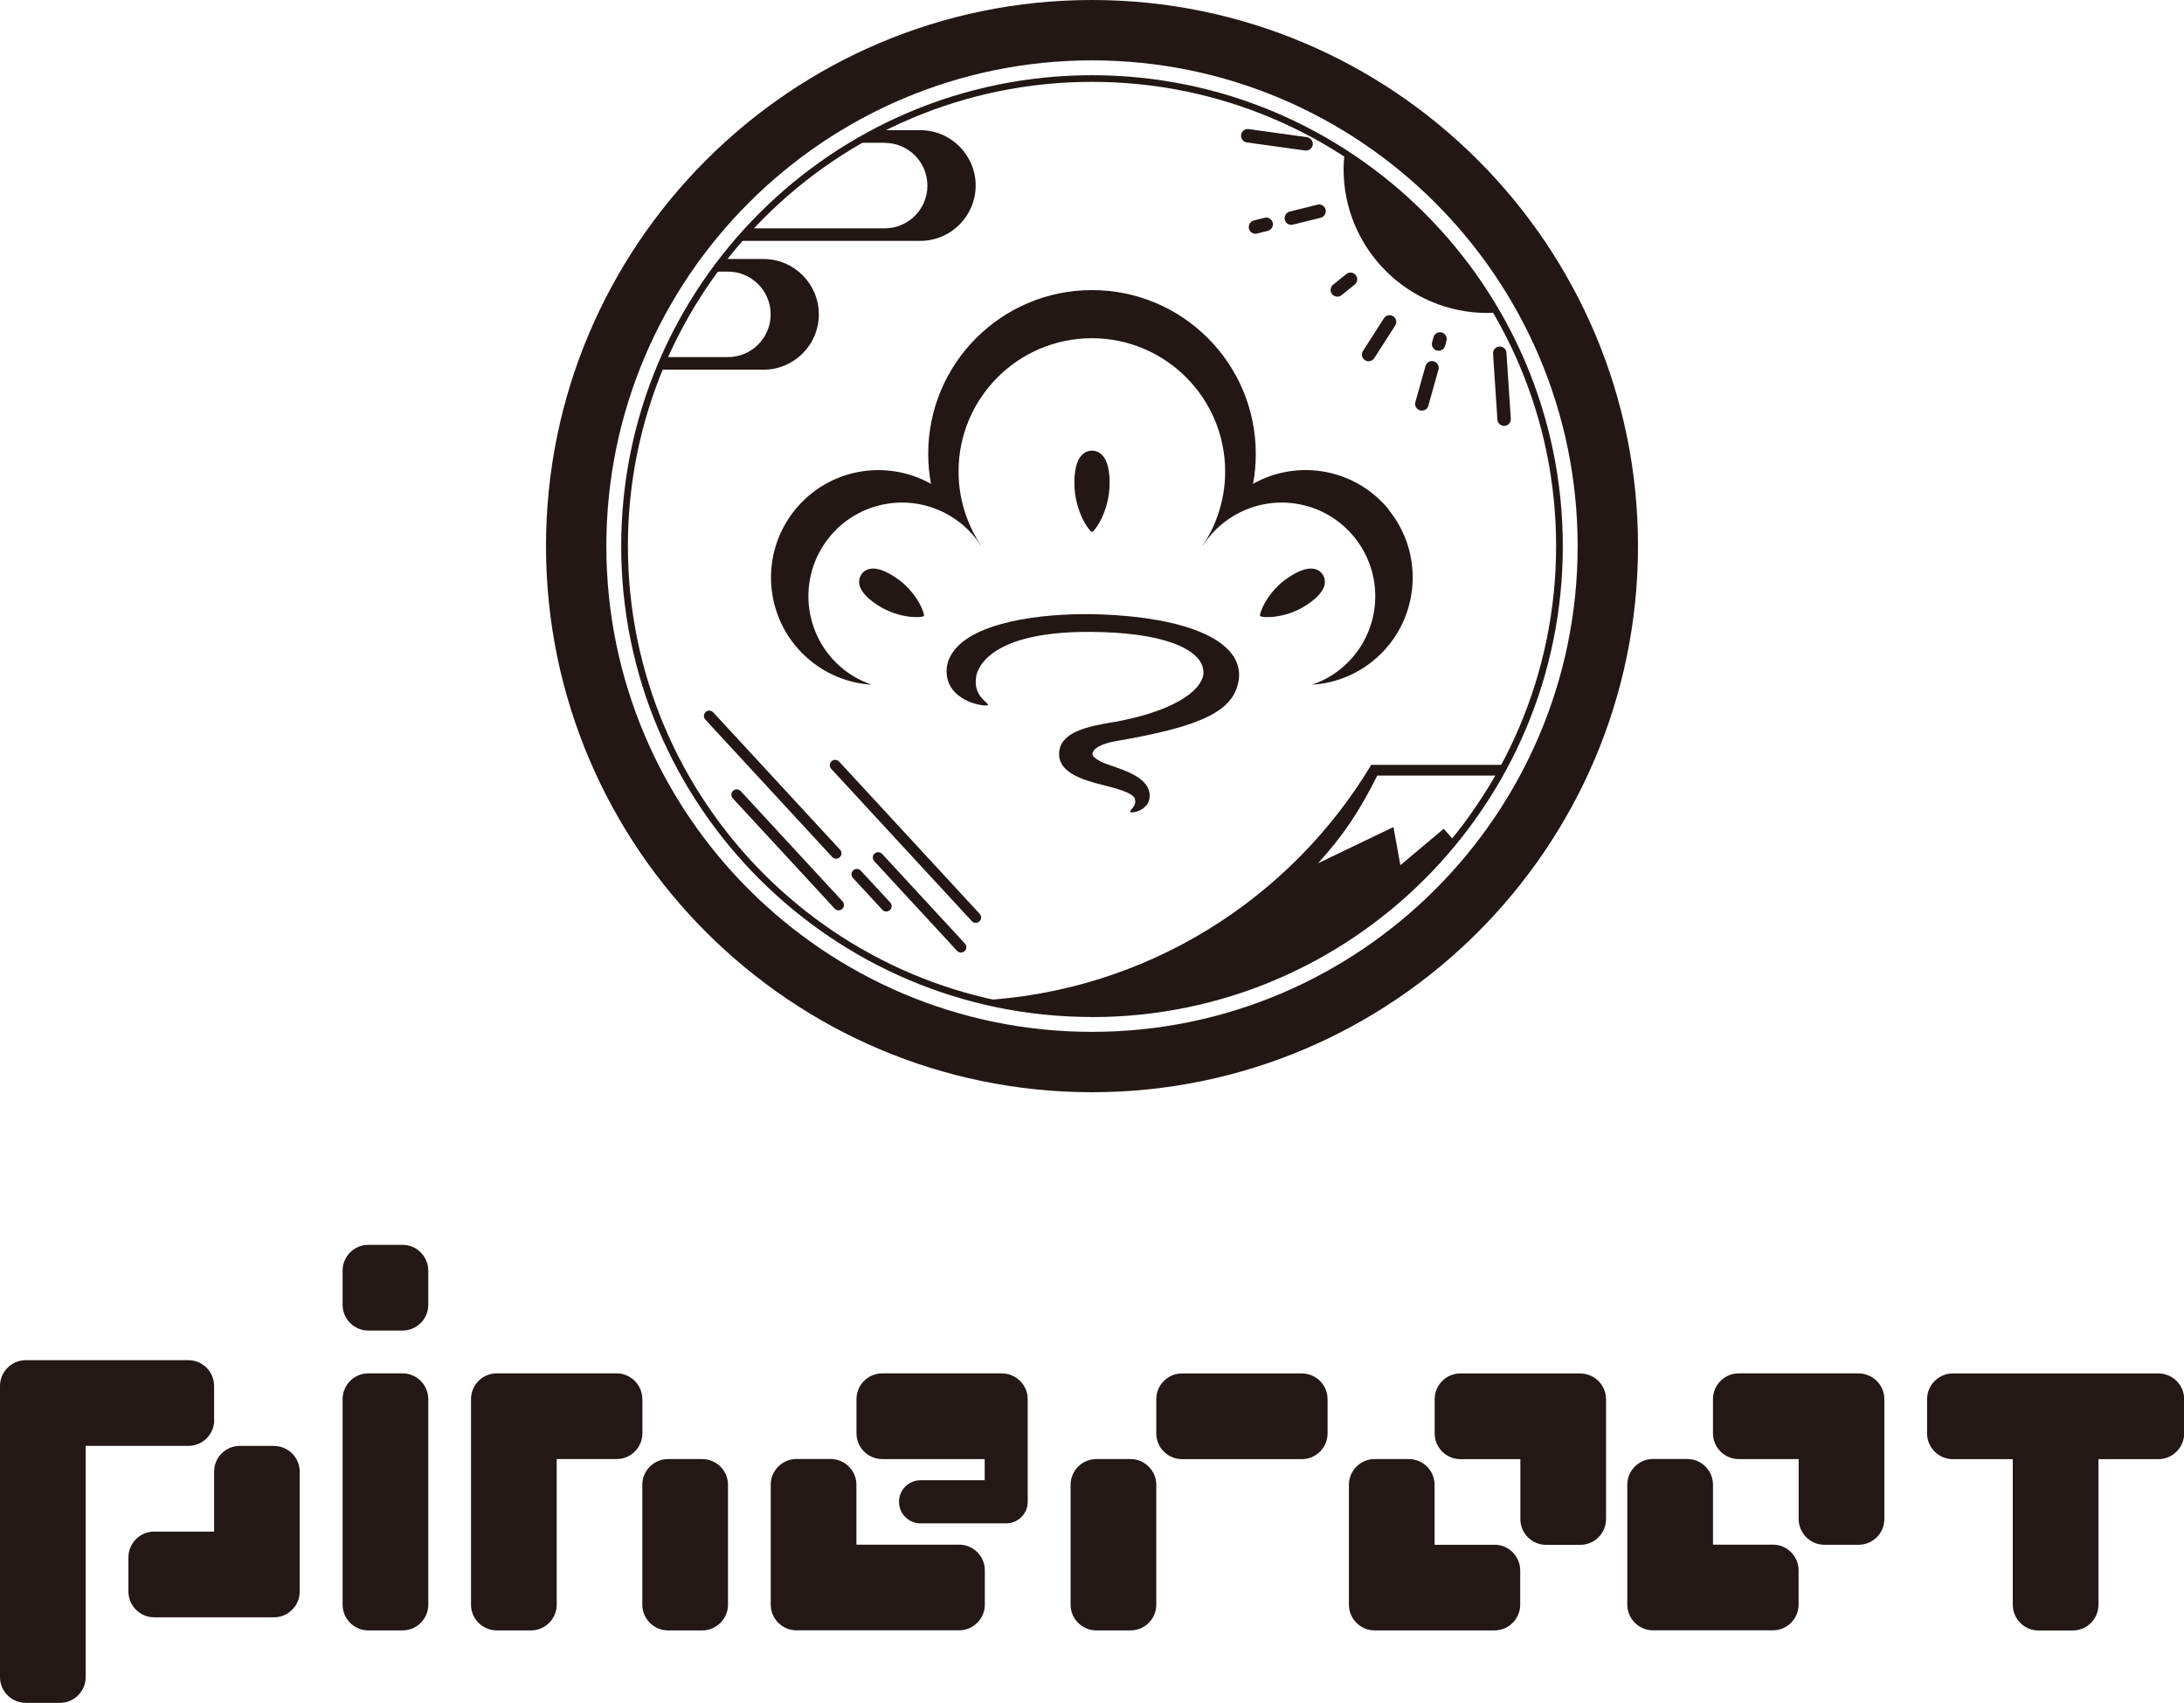 <?xml version="1.0" encoding="UTF-8"?>
<svg id="_レイヤー_2" data-name="レイヤー 2" xmlns="http://www.w3.org/2000/svg" viewBox="0 0 300 233.87">
  <defs>
    <style>
      .cls-1 {
        fill: #221714;
      }

      .cls-1, .cls-2 {
        stroke-width: 0px;
      }

      .cls-2 {
        fill: #231815;
      }
    </style>
  </defs>
  <g id="_レイヤー_2-2" data-name="レイヤー 2">
    <g>
      <path class="cls-1" d="m150,150c-41.36,0-75-33.64-75-75S108.64,0,150,0s75,33.64,75,75-33.64,75-75,75Zm0-141.71c-36.78,0-66.71,29.93-66.71,66.71s29.93,66.71,66.71,66.71,66.71-29.92,66.71-66.71S186.78,8.29,150,8.29Z"/>
      <g>
        <path class="cls-1" d="m188,49.62c-.17,0-.34-.05-.5-.15-.43-.27-.55-.84-.28-1.27l2.88-4.49c.27-.43.84-.55,1.27-.28.43.27.55.84.28,1.27l-2.88,4.49c-.18.27-.47.42-.78.42Z"/>
        <path class="cls-1" d="m195.31,56.39c-.08,0-.17-.01-.25-.03-.49-.14-.78-.65-.64-1.14l1.39-4.96c.14-.49.65-.78,1.14-.64.49.14.78.65.64,1.14l-1.39,4.96c-.11.41-.48.67-.89.67Z"/>
        <path class="cls-1" d="m197.61,48.17c-.08,0-.17-.01-.25-.03-.49-.14-.78-.65-.64-1.14l.19-.7c.14-.49.65-.78,1.14-.64.49.14.78.65.64,1.14l-.19.7c-.11.41-.48.67-.89.67Z"/>
        <path class="cls-1" d="m206.61,58.49c-.48,0-.89-.37-.92-.86l-.6-9.06c-.03-.51.35-.95.86-.98.52-.03.95.35.98.86l.6,9.06c.03.51-.35.95-.86.98-.02,0-.04,0-.06,0Z"/>
        <path class="cls-1" d="m183.7,40.74c-.27,0-.54-.12-.72-.34-.32-.4-.26-.98.14-1.3l1.81-1.46c.4-.32.98-.26,1.3.14.32.4.26.98-.14,1.3l-1.81,1.46c-.17.14-.37.2-.58.2Z"/>
        <path class="cls-1" d="m172.45,32.1c-.41,0-.79-.28-.89-.7-.12-.49.18-.99.67-1.12l1.48-.37c.49-.13.99.18,1.12.67.12.49-.18.99-.67,1.12l-1.48.37c-.07.02-.15.03-.22.03Z"/>
        <path class="cls-1" d="m177.37,30.88c-.41,0-.79-.28-.89-.7-.12-.49.18-.99.67-1.12l3.82-.95c.5-.13.99.18,1.12.67.12.49-.18.99-.67,1.12l-3.82.95c-.07.02-.15.03-.22.03Z"/>
        <path class="cls-1" d="m179.41,20.67s-.09,0-.13,0l-8.01-1.11c-.5-.07-.86-.54-.79-1.04.07-.5.54-.86,1.04-.79l8.01,1.11c.5.07.86.54.79,1.04-.06.46-.46.79-.91.79Z"/>
      </g>
      <path class="cls-1" d="m134.82,137.38s-.01,0-.02,0c4.87,1.18,9.96,1.83,15.2,1.83,20.1,0,38.03-9.24,49.81-23.7l-1.5-1.69-5.95,5-.95-5.24-10.37,4.98c3.42-3.73,5.71-7.17,8.15-12.05h16.74c.28-.49.55-.98.81-1.47h-18.38c-11.08,18.43-30.8,31.07-53.55,32.34Z"/>
      <g>
        <path class="cls-1" d="m100,49.04h-8.73c-.25.57-.5,1.15-.74,1.73h14.35c4.19,0,7.6-3.41,7.6-7.6s-3.41-7.6-7.6-7.6h-5.55c-.44.57-.88,1.14-1.3,1.73h1.96c3.24,0,5.87,2.63,5.87,5.87s-2.63,5.87-5.87,5.87Z"/>
        <path class="cls-1" d="m121.52,19.62c3.24,0,5.87,2.63,5.87,5.87s-2.63,5.87-5.87,5.87h-18.61c-.52.56-1.03,1.14-1.53,1.72h25.04c4.19,0,7.6-3.41,7.6-7.6s-3.41-7.6-7.6-7.6h-5.76c-1.06.55-2.11,1.12-3.14,1.73h4.01Z"/>
      </g>
      <path class="cls-1" d="m205.61,42.91c-5.13-8.87-12.31-16.39-20.91-21.92-.08.74-.14,1.48-.14,2.24,0,10.91,8.84,19.75,19.75,19.75.44,0,.86-.04,1.29-.07Z"/>
      <g>
        <path class="cls-1" d="m132,130.82c-.2,0-.4-.08-.54-.24l-11.37-12.31c-.28-.3-.26-.77.04-1.04.3-.28.76-.26,1.04.04l11.37,12.31c.28.3.26.77-.04,1.04-.14.13-.32.2-.5.2Z"/>
        <path class="cls-1" d="m114.85,117.93c-.2,0-.4-.08-.54-.24l-17.42-18.86c-.28-.3-.26-.77.04-1.04.3-.28.76-.26,1.04.04l17.42,18.86c.28.3.26.77-.04,1.04-.14.13-.32.2-.5.2Z"/>
        <path class="cls-1" d="m134.03,126.74c-.2,0-.4-.08-.54-.24l-19.31-20.91c-.28-.3-.26-.77.04-1.04.3-.27.76-.26,1.04.04l19.31,20.91c.28.3.26.77-.04,1.04-.14.13-.32.2-.5.2Z"/>
        <path class="cls-1" d="m115.19,125.02c-.2,0-.4-.08-.54-.24l-13.99-15.14c-.28-.3-.26-.77.04-1.04.3-.27.76-.26,1.04.04l13.99,15.14c.28.3.26.77-.04,1.04-.14.13-.32.2-.5.2Z"/>
        <path class="cls-1" d="m121.74,125.18c-.2,0-.4-.08-.54-.24l-4.04-4.37c-.28-.3-.26-.77.04-1.04.3-.28.76-.26,1.04.04l4.04,4.37c.28.3.26.77-.04,1.04-.14.13-.32.2-.5.2Z"/>
      </g>
      <path class="cls-1" d="m150,139.67c-35.66,0-64.67-29.01-64.67-64.67S114.34,10.33,150,10.33s64.67,29.01,64.67,64.68-29.01,64.67-64.67,64.67Zm0-128.43c-35.15,0-63.75,28.6-63.75,63.75s28.6,63.75,63.75,63.75,63.75-28.6,63.75-63.75-28.6-63.75-63.75-63.75Z"/>
      <g>
        <g>
          <path class="cls-1" d="m151.38,62.48c-.38-.38-.86-.59-1.38-.59s-1,.2-1.38.59c-.88.89-1.04,2.58-1.04,3.85,0,3.96,2.12,6.72,2.42,6.72s2.42-2.76,2.42-6.72c0-1.27-.16-2.96-1.04-3.85Z"/>
          <path class="cls-1" d="m119.48,78.12c-.49.1-.9.37-1.17.78s-.36.89-.26,1.38c.23,1.14,1.45,2.13,2.43,2.78,3.05,2.02,6.28,1.77,6.43,1.54s-.87-3.3-3.93-5.32c-.98-.65-2.36-1.39-3.51-1.15Z"/>
          <path class="cls-1" d="m180.52,78.12c.49.1.9.37,1.17.78s.36.89.26,1.38c-.23,1.14-1.45,2.13-2.43,2.78-3.05,2.02-6.28,1.77-6.43,1.54s.87-3.3,3.93-5.32c.98-.65,2.36-1.39,3.51-1.15Z"/>
          <path class="cls-1" d="m169.03,89.59c-2.45-2.97-8.66-4.82-17.47-5.2-7.03-.3-16.53.68-20.09,4.46-1.08,1.15-1.6,2.47-1.41,3.93.51,3.78,5.59,4.35,5.66,4.03.07-.32-2.06-1.2-1.64-3.83.04-.27.7-6.71,17.34-6.17,9.31.3,12.41,2.55,13.33,3.87.78,1.11.55,2.07.46,2.33-.9,2.7-5.63,5.01-12.36,6.18h-.06c-3.26.58-7.31,1.28-7.31,4.4,0,2.44,3.06,3.51,6.06,4.23,2.92.71,4.14,1.28,4.33,1.84.37,1.08-.79,1.56-.6,1.87.13.22,2.55-.22,2.65-2.08.14-2.49-3.06-3.55-5.6-4.41-1.64-.55-2.26-1.18-2.26-1.44,0-.79,1.23-1.48,3.29-1.83,11.94-2.05,16.18-4.17,16.81-8.42.2-1.33-.19-2.63-1.12-3.76Z"/>
        </g>
        <path class="cls-1" d="m190.8,70.02c-4.6-5.67-12.53-7.04-18.68-3.57.25-1.33.38-2.71.38-4.11,0-12.43-10.07-22.5-22.5-22.5s-22.5,10.07-22.5,22.5c0,1.41.14,2.78.38,4.11-6.15-3.46-14.08-2.1-18.68,3.57-5.13,6.33-4.16,15.62,2.17,20.75,2.48,2.01,5.41,3.08,8.36,3.26-1.38-.48-2.71-1.18-3.92-2.16-5.52-4.47-6.37-12.57-1.89-18.09,3.67-4.53,9.79-5.91,14.91-3.78,1.12.46,2.19,1.09,3.18,1.89,1.11.9,2.02,1.94,2.74,3.08-.01-.04-.03-.07-.04-.11-.83-1.25-1.5-2.61-2.01-4.05-.66-1.89-1.03-3.93-1.03-6.05,0-10.11,8.2-18.31,18.31-18.31s18.31,8.2,18.31,18.31c0,2.12-.36,4.15-1.03,6.05-.5,1.44-1.18,2.8-2.01,4.05-.01.04-.03.07-.04.11.73-1.14,1.64-2.19,2.74-3.08.99-.8,2.06-1.42,3.18-1.89,5.13-2.13,11.24-.75,14.91,3.78,4.47,5.52,3.63,13.62-1.89,18.09-1.2.98-2.53,1.68-3.92,2.16,2.96-.18,5.89-1.25,8.36-3.26,6.33-5.13,7.3-14.42,2.17-20.75Z"/>
      </g>
    </g>
    <path class="cls-2" d="m96.47,200.38h-4.71c-1.94,0-3.53,1.59-3.53,3.53v16.47c0,1.94,1.59,3.53,3.53,3.53h4.71c1.94,0,3.53-1.59,3.53-3.53v-16.47c0-1.94-1.59-3.53-3.53-3.53Zm-8.24-8.24c0-1.94-1.59-3.53-3.53-3.53h-16.47c-1.94,0-3.53,1.59-3.53,3.53v28.24c0,1.94,1.59,3.53,3.53,3.53h4.71c1.94,0,3.53-1.59,3.53-3.53v-20h8.24c1.94,0,3.53-1.59,3.53-3.53v-4.71Zm43.53,20h-14.12v-8.24c0-1.94-1.59-3.53-3.53-3.53h-4.71c-1.94,0-3.53,1.59-3.53,3.53v16.47c0,1.94,1.59,3.53,3.53,3.53h22.35c1.94,0,3.53-1.59,3.53-3.53v-4.71c0-1.94-1.59-3.53-3.53-3.53Zm-102.35-17.1v-4.71c0-1.94-1.59-3.53-3.53-3.53H3.53c-1.94,0-3.53,1.59-3.53,3.53v40c0,1.94,1.59,3.53,3.53,3.53h4.71c1.94,0,3.53-1.59,3.53-3.53v-31.76h14.12c1.94,0,3.53-1.59,3.53-3.53Zm8.24,3.53h-4.71c-1.94,0-3.53,1.59-3.53,3.53v8.24h-8.24c-1.94,0-3.53,1.59-3.53,3.53v4.71c0,1.94,1.59,3.53,3.53,3.53h16.47c1.94,0,3.53-1.59,3.53-3.53v-16.47c0-1.94-1.59-3.53-3.53-3.53Zm17.65-9.96h-4.71c-1.94,0-3.53,1.59-3.53,3.53v28.24c0,1.94,1.59,3.53,3.53,3.53h4.71c1.94,0,3.53-1.59,3.53-3.53v-28.24c0-1.94-1.59-3.53-3.53-3.53Zm0-17.65h-4.71c-1.94,0-3.53,1.59-3.53,3.53v4.71c0,1.94,1.59,3.53,3.53,3.53h4.71c1.94,0,3.53-1.59,3.53-3.53v-4.71c0-1.94-1.59-3.53-3.53-3.53Zm82.35,17.65h-16.47c-1.94,0-3.53,1.59-3.53,3.53v4.71c0,1.94,1.59,3.53,3.53,3.53h14.08v2.91h-8.81c-1.63,0-2.96,1.32-2.96,2.96s1.32,2.96,2.96,2.96h11.76c1.63,0,2.96-1.32,2.96-2.96v-14.1c0-1.94-1.59-3.53-3.53-3.53Zm117.65,0h-16.47c-1.94,0-3.53,1.59-3.53,3.53v4.71c0,1.94,1.59,3.53,3.53,3.53h8.24v8.24c0,1.94,1.59,3.53,3.53,3.53h4.71c1.94,0,3.53-1.59,3.53-3.53v-16.47c0-1.94-1.59-3.53-3.53-3.53Zm-11.76,23.53h-8.24v-8.24c0-1.94-1.59-3.53-3.53-3.53h-4.71c-1.94,0-3.53,1.59-3.53,3.53v16.47c0,1.94,1.59,3.53,3.53,3.53h16.47c1.94,0,3.53-1.59,3.53-3.53v-4.71c0-1.94-1.59-3.53-3.53-3.53Zm-88.24-11.76h-4.71c-1.94,0-3.53,1.59-3.53,3.53v16.47c0,1.94,1.59,3.53,3.53,3.53h4.71c1.94,0,3.53-1.59,3.53-3.53v-16.47c0-1.94-1.59-3.53-3.53-3.53Zm141.18-11.76h-28.24c-1.94,0-3.53,1.59-3.53,3.53v4.71c0,1.94,1.59,3.53,3.53,3.53h8.24v20c0,1.94,1.59,3.53,3.53,3.53h4.71c1.94,0,3.53-1.59,3.53-3.53v-20h8.24c1.94,0,3.53-1.59,3.53-3.53v-4.71c0-1.94-1.59-3.53-3.53-3.53Zm-79.41,0h-16.47c-1.94,0-3.53,1.59-3.53,3.53v4.71c0,1.94,1.59,3.53,3.53,3.53h8.24v8.24c0,1.94,1.59,3.53,3.53,3.53h4.71c1.94,0,3.53-1.59,3.53-3.53v-16.47c0-1.94-1.59-3.53-3.53-3.53Zm-38.24,0h-16.47c-1.94,0-3.53,1.59-3.53,3.53v4.71c0,1.94,1.59,3.53,3.53,3.53h16.47c1.94,0,3.53-1.59,3.53-3.53v-4.71c0-1.94-1.59-3.53-3.53-3.53Zm26.47,23.53h-8.24v-8.24c0-1.94-1.59-3.53-3.53-3.53h-4.71c-1.94,0-3.53,1.59-3.53,3.53v16.47c0,1.94,1.59,3.53,3.53,3.53h16.47c1.94,0,3.53-1.59,3.53-3.53v-4.71c0-1.94-1.59-3.53-3.53-3.53Z"/>
  </g>
</svg>